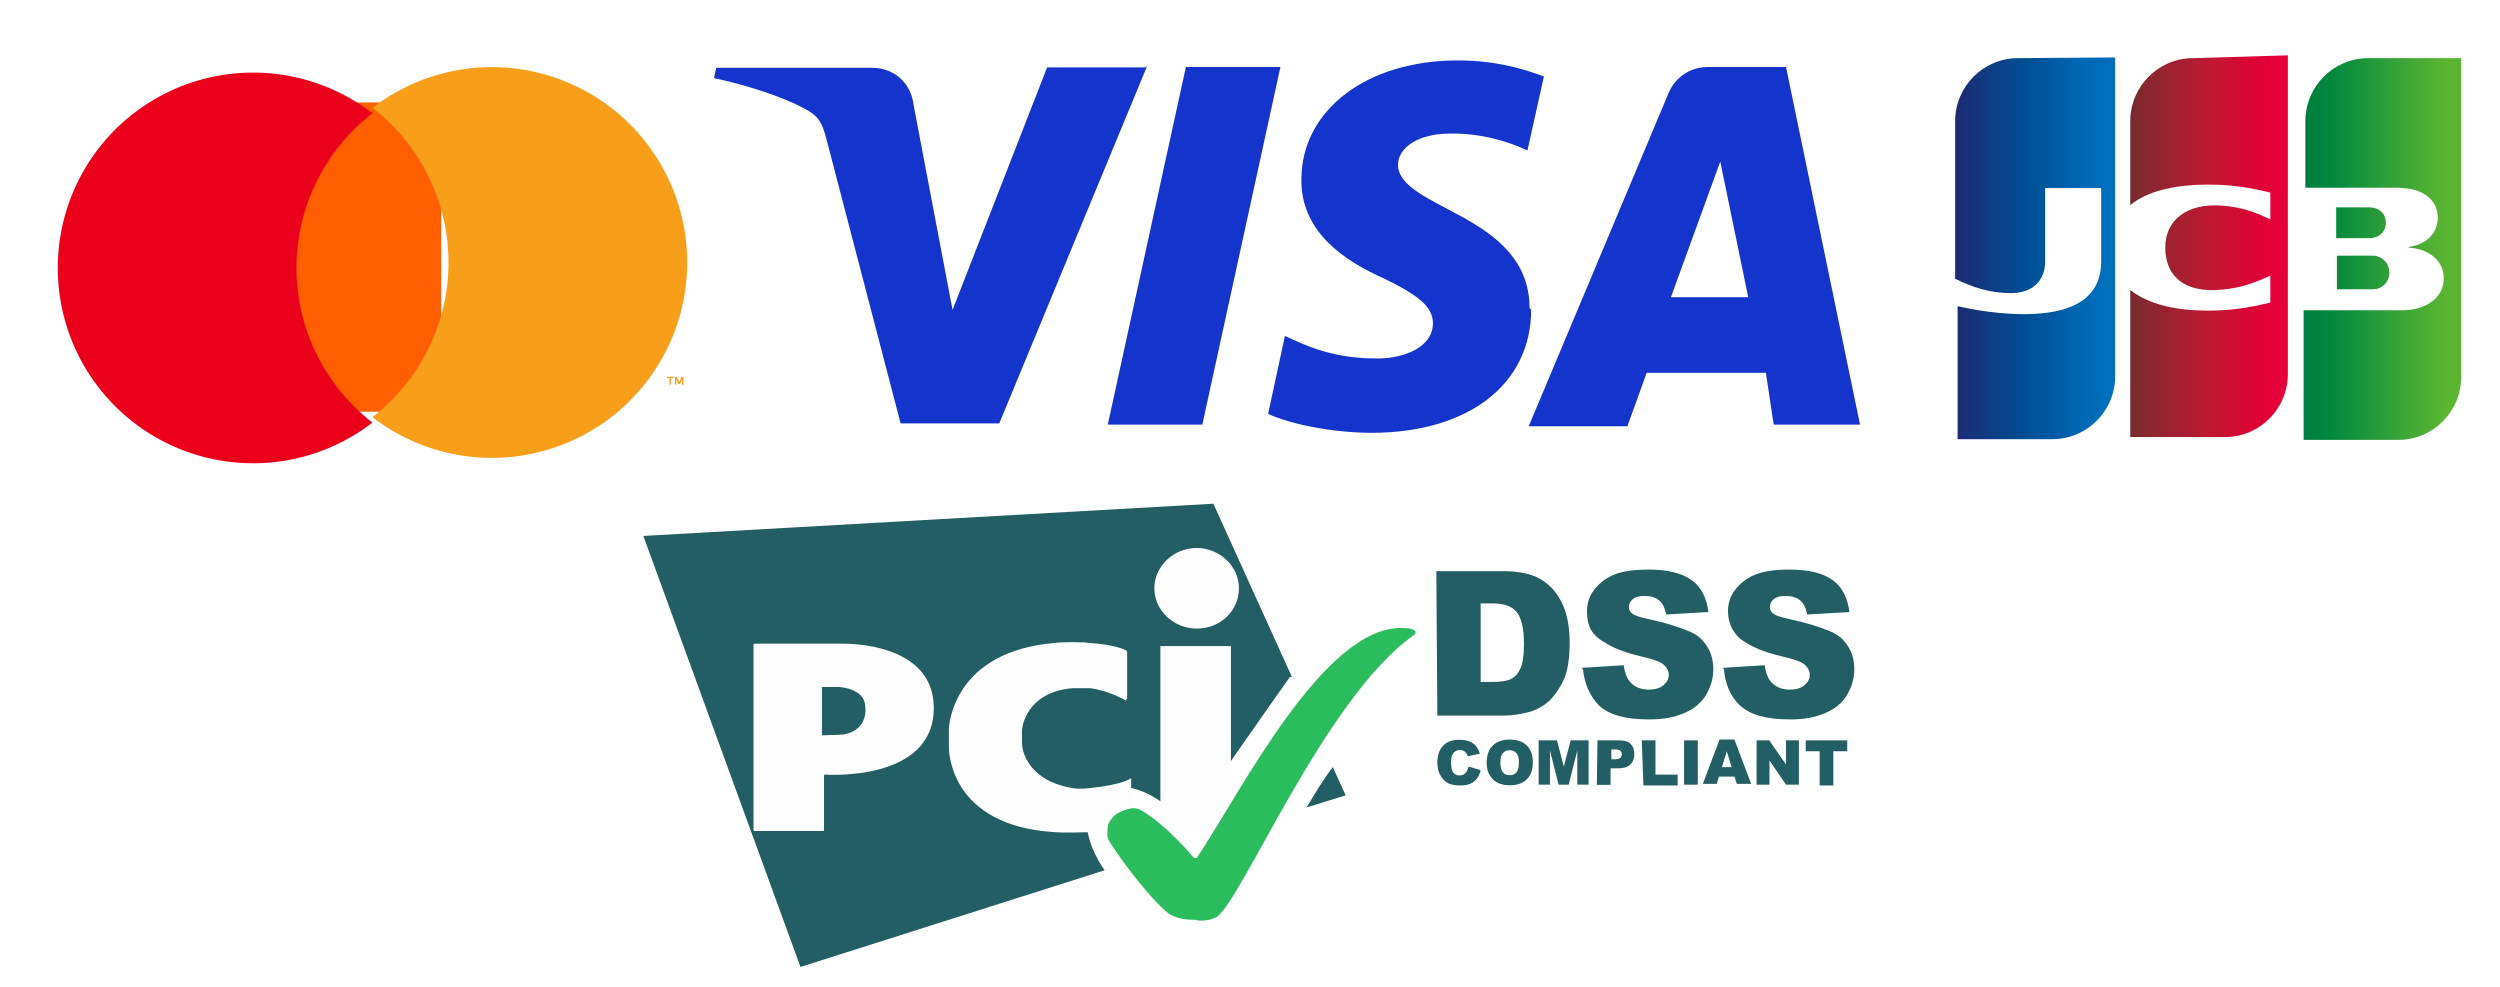 <?xml version="1.0" encoding="UTF-8"?>
<svg width="223" height="88" version="1.1" viewBox="0 0 59 24" xmlns="http://www.w3.org/2000/svg">
 <defs>
  <linearGradient id="e" x1="117" x2="157" y1="81" y2="81" gradientTransform="matrix(1.1,0,0,1.1,-12,-14)" gradientUnits="userSpaceOnUse">
   <stop stop-color="#007940" offset="0"/>
   <stop stop-color="#00873F" offset=".23"/>
   <stop stop-color="#40A737" offset=".74"/>
   <stop stop-color="#5CB531" offset="1"/>
  </linearGradient>
  <linearGradient id="d" x1="117" x2="157" y1="75" y2="75" gradientTransform="matrix(1.1,0,0,1.1,-12,-14)" gradientUnits="userSpaceOnUse">
   <stop stop-color="#007940" offset="0"/>
   <stop stop-color="#00873F" offset=".23"/>
   <stop stop-color="#40A737" offset=".74"/>
   <stop stop-color="#5CB531" offset="1"/>
  </linearGradient>
  <linearGradient id="c" x1="117" x2="157" y1="68" y2="68" gradientTransform="matrix(1.1,0,0,1.1,-12,-14)" gradientUnits="userSpaceOnUse">
   <stop stop-color="#007940" offset="0"/>
   <stop stop-color="#00873F" offset=".23"/>
   <stop stop-color="#40A737" offset=".74"/>
   <stop stop-color="#5CB531" offset="1"/>
  </linearGradient>
  <linearGradient id="b" x1="28" x2="68" y1="75" y2="75" gradientTransform="matrix(1.1,0,0,1.1,-12,-14)" gradientUnits="userSpaceOnUse">
   <stop stop-color="#1F286F" offset="0"/>
   <stop stop-color="#004E94" offset=".48"/>
   <stop stop-color="#0066B1" offset=".83"/>
   <stop stop-color="#006FBC" offset="1"/>
  </linearGradient>
  <linearGradient id="a" x1="72" x2="112" y1="75" y2="75" gradientTransform="matrix(1.1,0,0,1.1,-12,-14)" gradientUnits="userSpaceOnUse">
   <stop stop-color="#6C2C2F" offset="0"/>
   <stop stop-color="#882730" offset=".17"/>
   <stop stop-color="#BE1833" offset=".57"/>
   <stop stop-color="#DC0436" offset=".86"/>
   <stop stop-color="#E60039" offset="1"/>
  </linearGradient>
 </defs>
 <rect x="-.909" y="8.8818e-16" width="60.818" height="24" fill="#fff" stroke-width=".876"/>
 <g transform="matrix(1.1 0 0 1.1 -.12 -.94)" stroke-width="2.8">
  <rect transform="matrix(.12 0 0 .12 -2 8.8e-8)" x="60" y="26" width="32" height="57" fill="#ff5f00"/>
  <path transform="matrix(.12 0 0 .12 -40 -30)" d="m382 306a36 36 0 0 1 14-28 36 36 0 1 0 0 57 36 36 0 0 1-14-28z" fill="#eb001b"/>
  <path transform="matrix(.12 0 0 .12 -40 -30)" d="m454 306a36 36 0 0 1-58 28 36 36 0 0 0 0-57 36 36 0 0 1 58 28z" fill="#f79e1b"/>
  <path transform="matrix(.12 0 0 .12 -40 -30)" d="m451 328v-1.2h0.47v-0.24h-1.2v0.24h0.47v1.2zm2.3 0v-1.4h-0.36l-0.42 0.96-0.42-0.96h-0.36v1.4h0.26v-1l0.39 0.91h0.27l0.39-0.91v1.1z" fill="#f79e1b"/>
 </g>
 <path class="st0" d="m27 1.6-3.6 8.7h-2.4l-1.8-6.9c-0.11-0.43-0.2-0.58-0.54-0.76-0.54-0.29-1.4-0.57-2.2-0.74l0.054-0.25h3.8c0.49 0 0.93 0.33 1 0.89l0.95 5 2.3-5.9h2.4zm9.3 5.9c0.009-2.3-3.2-2.4-3.2-3.5 0.007-0.31 0.3-0.64 0.95-0.73 0.32-0.042 1.2-0.074 2.2 0.39l0.4-1.8c-0.54-0.2-1.2-0.39-2.1-0.39-2.2 0-3.8 1.2-3.8 2.9-0.014 1.3 1.1 2 2 2.4 0.88 0.43 1.2 0.7 1.2 1.1-6e-3 0.58-0.7 0.84-1.3 0.85-1.1 0.017-1.8-0.31-2.3-0.55l-0.41 1.9c0.53 0.24 1.5 0.45 2.5 0.46 2.4 0 3.9-1.2 3.9-3m5.9 2.8h2.1l-1.8-8.7h-1.9c-0.43 0-0.8 0.25-0.96 0.64l-3.4 8.1h2.4l0.47-1.3h2.9zm-2.5-3.1 1.2-3.3 0.68 3.3zm-9.5-5.6-1.9 8.7h-2.3l1.9-8.7z" fill="#1434cb" stroke-width=".26"/>
 <g transform="matrix(.71 0 0 .71 13 1.4)" stroke-width="1.4">
  <g transform="matrix(.12 0 0 .12 45 -1.9)" stroke-width="5.8">
   <path class="st1" transform="translate(1.2e-5)" d="m129 82h10c0.3 0 1-0.1 1.3-0.1 2-0.4 3.7-2.2 3.7-4.7 0-2.4-1.7-4.2-3.7-4.7-0.3-0.1-0.9-0.1-1.3-0.1h-10z" fill="url(#e)"/>
   <path class="st2" transform="translate(1.2e-5)" d="m138 16c-10 0-18 8.1-18 18v19h26c0.6 0 1.3 0 1.8 0.1 5.8 0.3 10 3.3 10 8.5 0 4.1-2.9 7.6-8.3 8.3v0.2c5.9 0.4 10 3.7 10 8.8 0 5.5-5 9.1-12 9.1h-28v37h27c10 0 18-8.1 18-18v-91z" fill="url(#d)"/>
   <path class="st3" transform="translate(1.2e-5)" d="m143 63c0-2.4-1.7-4-3.7-4.3-0.2 0-0.7-0.1-1-0.1h-9.5v8.8h9.5c0.3 0 0.9 0 1-0.1 2-0.3 3.7-1.9 3.7-4.3z" fill="url(#c)"/>
   <path class="st4" d="m38 16c-10 0-18 8.1-18 18v45c5.1 2.5 10 4.1 16 4.1 6.3 0 9.7-3.8 9.7-9v-21h16v21c0 8.2-5.1 15-22 15-10 0-19-2.3-19-2.3v38h27c10 0 18-8.1 18-18v-91z" fill="url(#b)"/>
   <path class="st5" d="m88 16c-10 0-18 8.1-18 18v24c4.6-3.9 13-6.4 26-5.8 6.9 0.3 14 2.2 14 2.2v7.7c-3.7-1.9-8.1-3.6-14-4-9.8-0.7-16 4.1-16 12 0 8.5 5.9 13 16 12 5.7-0.4 10-2.2 14-4v7.7s-7.3 1.9-14 2.2c-13 0.6-21-1.9-26-5.8v42h27c10 0 18-8.1 18-18v-91z" fill="url(#a)"/>
  </g>
 </g>
 <g transform="matrix(.049 0 0 .049 13.747 2.135)" stroke-width="5.4">
  <g transform="translate(0,-8)" stroke-width="5.4">
   <g class="st0" enable-background="new" fill="#225e63">
    <path class="st1" d="m430 345 6 1.8c-0.4 1.7-1 3.1-1.9 4.2s-1.9 2-3.2 2.5c-1.3 0.6-2.9 0.9-4.9 0.9-2.4 0-4.3-0.3-5.9-1-1.5-0.7-2.8-1.9-3.9-3.7-1.1-1.7-1.7-4-1.7-6.7 0-3.6 1-6.4 2.9-8.4s4.7-2.9 8.2-2.9c2.8 0 4.9 0.6 6.5 1.7s2.8 2.8 3.5 5.2l-6 1.3c-0.2-0.7-0.4-1.2-0.7-1.5-0.4-0.5-0.8-0.9-1.4-1.2s-1.2-0.4-1.8-0.4c-1.5 0-2.7 0.6-3.5 1.9-0.6 0.9-0.9 2.4-0.9 4.3 0 2.4 0.4 4.1 1.1 5s1.8 1.4 3.1 1.4 2.3-0.4 2.9-1.1c0.8-0.9 1.3-1.9 1.6-3.3z"/>
    <path class="st1" d="m439 343c0-3.6 1-6.4 3-8.4s4.8-3 8.4-3c3.7 0 6.5 1 8.5 2.9 2 2 3 4.7 3 8.3 0 2.6-0.4 4.7-1.3 6.3s-2.1 2.9-3.8 3.8c-1.6 0.9-3.7 1.4-6.1 1.4-2.5 0-4.5-0.4-6.2-1.2-1.6-0.8-2.9-2-4-3.8s-1.5-3.7-1.5-6.3zm6.8 0c0 2.2 0.4 3.8 1.2 4.8s1.9 1.5 3.4 1.5 2.6-0.5 3.4-1.4c0.8-1 1.2-2.7 1.2-5.1 0-2.1-0.4-3.6-1.3-4.5-0.8-1-2-1.4-3.4-1.4s-2.5 0.5-3.3 1.5c-0.8 0.8-1.2 2.4-1.2 4.6z"/>
    <path class="st1" d="m465 332h8.9l3.4 13 3.4-13h8.9v22h-5.6v-17l-4.3 17h-5l-4.3-17v17h-5.6v-22z"/>
    <path class="st1" d="m494 332h11c2.5 0 4.3 0.6 5.5 1.8s1.8 2.8 1.8 5-0.7 4-2 5.2c-1.3 1.3-3.4 1.9-6.1 1.9h-3.7v8.2h-6.8zm6.8 9.4h1.7c1.3 0 2.2-0.2 2.8-0.7 0.5-0.5 0.8-1 0.8-1.7s-0.2-1.3-0.7-1.8-1.3-0.7-2.6-0.7h-1.9v4.9z"/>
    <path class="st1" d="m516 332h6.8v17h11v5.4h-17z"/>
    <path class="st1" d="m537 332h6.8v22h-6.8z"/>
    <path class="st1" d="m562 350h-7.7l-1.1 3.6h-6.9l8.3-22h7.4l8.3 22h-7.1zm-1.4-4.7-2.4-7.9-2.4 7.9z"/>
    <path class="st1" d="m573 332h6.3l8.3 12v-12h6.4v22h-6.4l-8.2-12v12h-6.4z"/>
    <path class="st1" d="m597 332h21v5.4h-6.9v17h-6.8v-17h-6.9v-5.4z"/>
   </g>
   <g transform="translate(0,8.5)">
    <path class="st1" d="m349 357 20-6.2-6.4-14c-4.7 5.9-9.4 14-13 20zm-6.7-65-39-86-283 16 78 214 151-48c-9.6-14-13-30-2-38 12-9 31 1.4 43 16 12-19 44-64 51-74z" fill="#225e63"/>
    <g transform="translate(102,41)" fill="#fefefe">
     <path class="st2" d="m193 227c12 0 21-9 21-20s-9.6-20-21-20-21 9-21 20 9.6 20 21 20zm-18 8.7h35v92h-35z"/>
     <path class="st2" d="m158 262c0.3 0.1 0.5 0 0.5-0.3v-23c0-0.3-0.2-0.6-0.5-0.8 0 0-4.6-3-19-3.8-0.7-0.4-13-0.5-16 0-51 4.1-53 41-53 43v9c0 1.1 0 39 53 42 5.2 0.4 15 0 16 0 12 0 21-3.7 21-3.7 0.3-0.1 0.5-0.4 0.5-0.7v-22c0-0.3-0.2-0.4-0.4-0.2 0 0-3.8 3-20 4.7-4.7 0.5-7 0.3-8.7 0-24-4-25-21-25-21 0-0.3-0.1-0.8-0.1-1v-6.6c0-0.3 0-0.8 0.1-1 0 0 1.6-18 25-20h8.7c10 1.3 18 6.3 18 6.3z"/>
     <path class="st2" d="m-27 327c0 0.3 0.2 0.5 0.5 0.5h34c0.3 0 0.5-0.2 0.5-0.5v-27c0-0.3 0.2-0.5 0.5-0.5 0 0 54 3.9 54-33 0-29-34-32-45-32h-44c-0.3 0-0.5 0.2-0.5 0.5zm34-47v-24h8.4s12 0.5 13 8.8c0.2 0.6 0.2 4.7 0 4.9-1.6 9.7-12 10-12 10z"/>
    </g>
    <path class="st3" d="m296 413c2.8 0 5 0 8.6-1.6 12-6.5 54-109 98-140 0.3-0.2 0.6-0.5 0.8-0.8 0.3-0.4 0.3-0.8 0.3-0.8s0-2.1-6.5-2.1c-39-1.1-80 81-102 114-0.3 0.4-1.7 0-1.7 0s-14-17-27-24c-0.3-0.1-1.7-0.6-3.2-0.5-1 0-6.8 1.2-9.5 4-3.2 3.4-3.1 5.3-3.1 9.4 0 0.3 0.2 1.7 0.6 2.4 3.1 5.4 17 25 28 35 1.7 1.3 4.4 4.6 15 4.6z" fill="#2bbc5d"/>
   </g>
   <g class="st0" enable-background="new" fill="#225e63">
    <path class="st1" d="m414 248h33c6.5 0 12 0.9 16 2.6 4 1.8 7.3 4.3 9.8 7.5 2.6 3.3 4.5 7.1 5.6 11 1.2 4.3 1.8 8.9 1.8 14 0 7.6-0.9 14-2.6 18s-4.1 7.7-7.2 11c-3.1 2.8-6.4 4.7-9.9 5.7-4.8 1.3-9.2 1.9-13 1.9h-33zm22 16v39h5.4c4.6 0 7.9-0.5 9.8-1.5s3.5-2.8 4.6-5.3 1.7-6.7 1.7-12c0-7.6-1.2-13-3.7-16s-6.5-4.2-12-4.2z"/>
    <path class="st1" d="m486 296 21-1.3c0.5 3.4 1.4 6 2.8 7.8 2.3 2.9 5.5 4.3 9.7 4.3 3.1 0 5.6-0.7 7.3-2.2s2.6-3.2 2.6-5.1c0-1.8-0.8-3.5-2.4-5s-5.4-2.8-11-4.1c-9.7-2.2-16-5.1-21-8.7s-6.2-8.2-6.2-14c0-3.7 1.1-7.1 3.2-10s5.3-5.8 9.6-7.7 10-2.8 18-2.8c9.1 0 16 1.7 21 5.1 4.8 3.4 7.6 8.8 8.5 16l-21 1.2c-0.6-3.2-1.7-5.5-3.5-7s-4.2-2.2-7.3-2.2c-2.6 0-4.5 0.5-5.8 1.6s-1.9 2.4-1.9 4c0 1.1 0.5 2.2 1.6 3.1 1 0.9 3.5 1.8 7.4 2.6 9.6 2.1 16 4.2 21 6.3s7.2 4.8 9.1 7.9 2.8 6.7 2.8 11c0 4.6-1.3 8.8-3.8 13-2.5 3.9-6.1 6.8-11 8.8s-10 3-17 3c-12 0-20-2.3-25-7-4.6-4.7-7.2-11-7.9-18z"/>
    <path class="st1" d="m556 296 21-1.3c0.5 3.4 1.4 6 2.8 7.8 2.3 2.9 5.5 4.3 9.7 4.3 3.1 0 5.6-0.7 7.3-2.2s2.6-3.2 2.6-5.1c0-1.8-0.8-3.5-2.4-5s-5.4-2.8-11-4.1c-9.7-2.2-16-5.1-21-8.7-4.1-3.6-6.2-8.2-6.2-14 0-3.7 1.1-7.1 3.2-10s5.3-5.8 9.6-7.7 10-2.8 18-2.8c9.1 0 16 1.7 21 5.1 4.8 3.4 7.6 8.8 8.5 16l-21 1.2c-0.6-3.2-1.7-5.5-3.5-7s-4.2-2.2-7.3-2.2c-2.6 0-4.5 0.5-5.8 1.6s-1.9 2.4-1.9 4c0 1.1 0.5 2.2 1.6 3.1 1 0.9 3.5 1.8 7.4 2.6 9.6 2.1 16 4.2 21 6.3s7.2 4.8 9.1 7.9 2.8 6.7 2.8 11c0 4.6-1.3 8.8-3.8 13-2.5 3.9-6.1 6.8-11 8.8s-10 3-17 3c-12 0-20-2.3-25-7s-7.3-11-7.9-18z" stroke-width="5.4"/>
   </g>
  </g>
 </g>
</svg>

